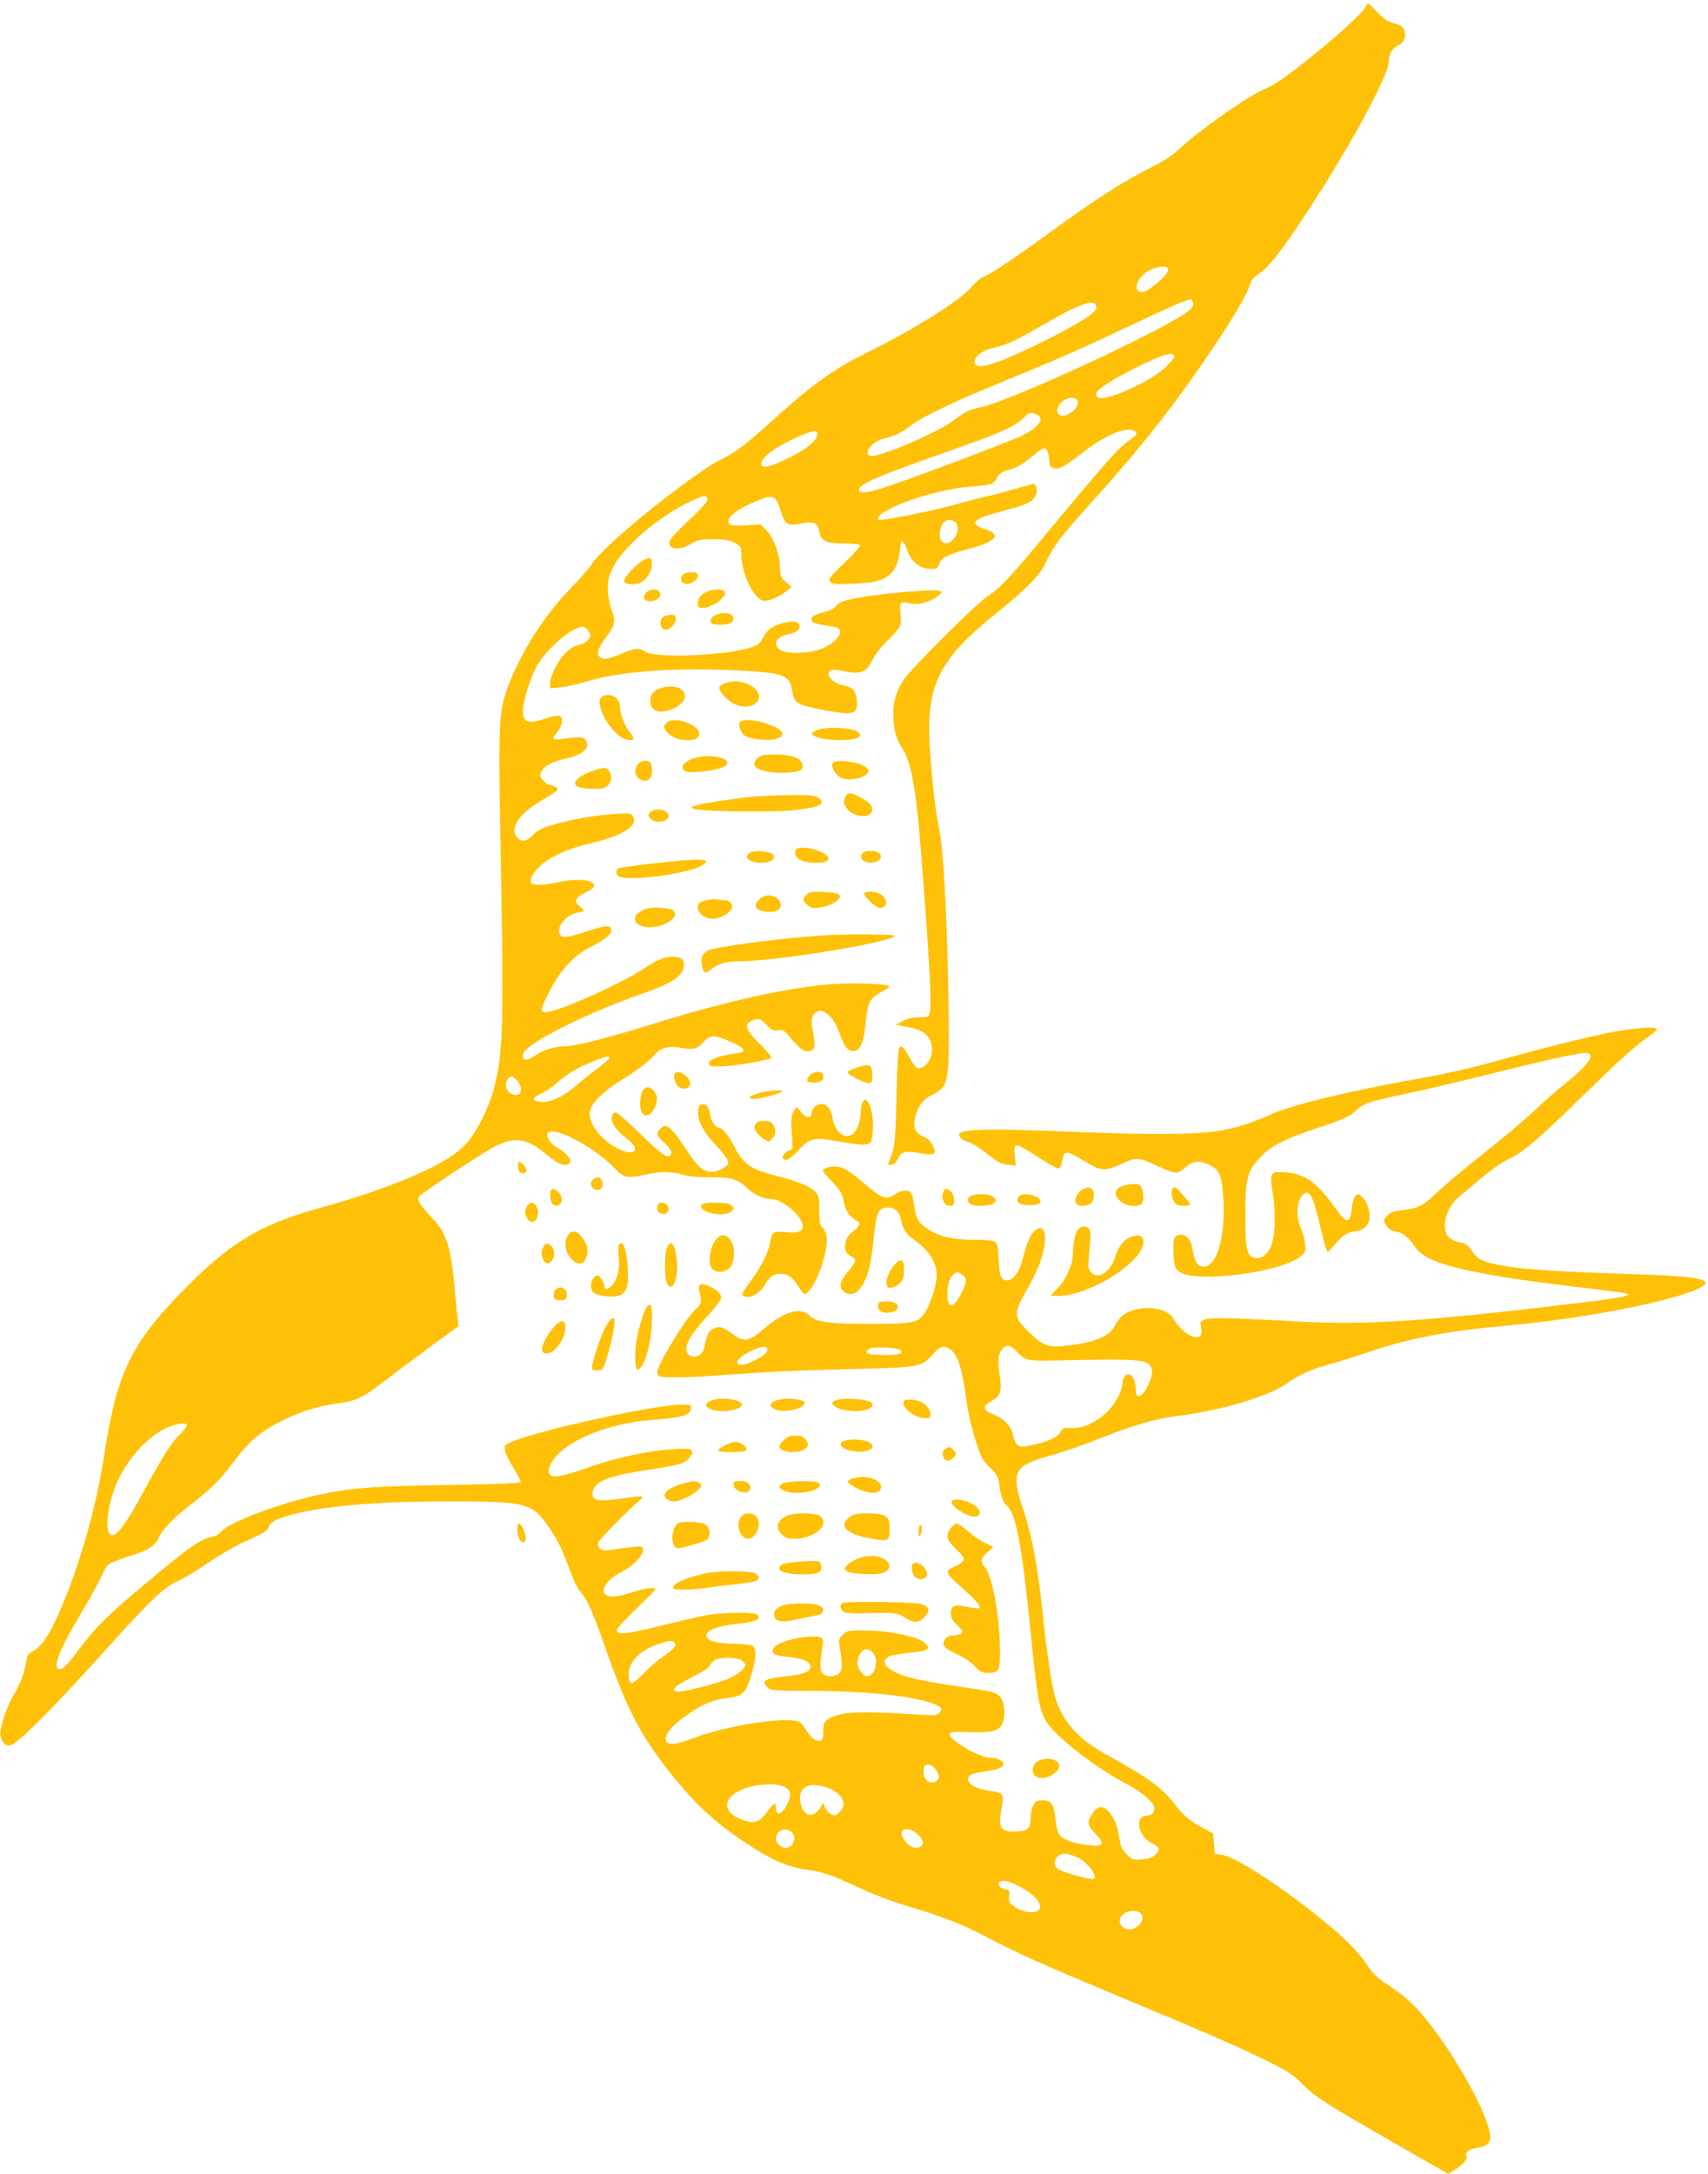 <?xml version="1.0" standalone="no"?>
<!DOCTYPE svg PUBLIC "-//W3C//DTD SVG 20010904//EN"
 "http://www.w3.org/TR/2001/REC-SVG-20010904/DTD/svg10.dtd">
<svg version="1.0" xmlns="http://www.w3.org/2000/svg"
 width="1006pt" height="1280pt" viewBox="0 0 1006 1280"
 preserveAspectRatio="xMidYMid meet">
<g transform="translate(0,1280) scale(0.1,-0.1)"
fill="#ffc107" stroke="none">
<path d="M8039 12753 c-17 -32 -175 -176 -329 -298 -143 -114 -196 -150 -263
-180 -105 -46 -373 -235 -499 -350 -48 -45 -98 -77 -185 -119 -137 -68 -332
-194 -568 -366 -207 -152 -349 -248 -397 -267 -20 -8 -55 -36 -77 -64 -68 -80
-335 -247 -631 -394 -177 -87 -305 -179 -517 -370 -171 -155 -242 -210 -316
-245 -165 -78 -692 -501 -765 -613 -14 -23 -76 -94 -137 -157 -154 -160 -292
-378 -365 -579 -52 -143 -55 -205 -42 -921 20 -1049 16 -1222 -34 -1420 -35
-139 -113 -291 -184 -361 -114 -112 -429 -246 -855 -364 -351 -98 -524 -204
-807 -494 -295 -302 -381 -482 -452 -944 -43 -284 -121 -573 -222 -832 -85
-215 -139 -306 -206 -341 -20 -10 -29 -24 -33 -52 -11 -72 -35 -138 -74 -200
-42 -69 -87 -208 -78 -244 11 -43 32 -62 60 -54 41 10 248 217 528 527 297
330 370 400 455 439 34 15 115 64 180 108 66 45 156 97 199 117 128 57 147 68
156 92 11 30 42 48 124 71 193 55 511 82 950 82 447 0 483 -10 582 -159 56
-83 76 -126 138 -295 9 -26 30 -63 46 -81 38 -43 73 -122 149 -340 128 -366
216 -528 415 -770 128 -155 243 -258 410 -368 154 -101 243 -140 365 -157 91
-13 139 -30 300 -105 75 -35 197 -82 275 -105 198 -59 320 -105 438 -166 239
-124 347 -172 804 -363 553 -231 705 -297 893 -389 115 -57 145 -76 200 -132
75 -76 137 -116 558 -357 l302 -173 38 24 c50 31 76 62 69 80 -9 23 17 43 66
50 61 9 81 33 72 87 -24 138 -220 485 -389 686 -72 87 -125 131 -241 206 -33
21 -65 56 -96 102 -54 81 -138 163 -294 288 -232 185 -477 342 -555 355 l-45
7 -5 60 -5 60 -56 30 c-84 46 -115 71 -165 136 -79 104 -156 159 -421 306
-149 83 -239 182 -283 313 -24 71 -50 241 -80 523 -27 259 -62 445 -111 592
-44 131 -52 188 -30 229 22 40 63 61 203 100 70 20 196 64 280 98 190 75 322
114 435 128 274 34 554 117 665 196 73 51 136 80 239 108 53 15 156 47 230 72
247 84 464 126 824 159 485 44 1036 155 1152 231 22 13 23 18 12 30 -23 22
-143 34 -477 44 -542 17 -752 39 -845 86 -15 8 -38 32 -51 53 -20 31 -32 39
-66 45 -24 4 -52 17 -66 31 -53 53 -15 184 73 250 21 17 80 65 130 108 53 44
120 90 155 106 79 36 169 113 428 366 212 208 314 299 393 354 26 18 47 36 47
41 0 16 -100 11 -231 -11 -132 -22 -418 -93 -743 -184 -109 -30 -278 -69 -375
-86 -423 -73 -795 -162 -921 -219 -104 -47 -192 -76 -290 -95 -124 -25 -412
-28 -831 -11 -521 22 -689 20 -717 -8 -12 -12 14 -40 45 -48 30 -8 82 -41 157
-102 24 -19 52 -30 83 -34 l46 -5 -6 57 c-4 45 -3 58 9 63 8 3 61 -25 122 -66
59 -39 115 -71 124 -71 10 0 18 13 23 38 13 72 20 72 130 6 102 -61 119 -62
216 -19 93 43 103 42 212 -8 112 -52 119 -52 167 -12 49 41 84 45 146 15 57
-28 71 -62 79 -195 15 -241 -44 -423 -129 -401 -27 7 -42 36 -52 101 -8 54
-33 85 -68 85 -40 0 -49 -22 -44 -112 4 -72 8 -84 30 -103 86 -74 618 -7 723
91 25 23 27 30 22 72 -3 26 -15 67 -26 92 -35 78 -21 186 28 205 31 12 49 -33
96 -232 15 -62 30 -113 35 -113 4 0 24 20 45 45 38 48 80 75 114 75 35 0 69
22 81 51 17 40 3 105 -30 143 -27 29 -30 30 -46 14 -10 -10 -19 -38 -22 -70
-9 -97 -29 -97 -99 1 -108 151 -177 200 -294 209 -88 6 -92 -1 -72 -128 20
-130 13 -262 -16 -318 -24 -47 -57 -68 -94 -58 -43 10 -52 53 -52 251 0 217
10 256 87 340 59 65 148 111 328 170 156 51 200 71 235 105 43 42 85 56 278
96 94 19 323 73 507 119 338 84 522 125 566 125 69 0 27 -65 -119 -182 -56
-45 -140 -119 -187 -164 -47 -45 -175 -153 -285 -240 -110 -87 -234 -190 -275
-230 -85 -82 -117 -99 -209 -109 -48 -5 -70 -13 -88 -31 -28 -28 -28 -34 -3
-66 12 -16 34 -28 58 -31 38 -7 68 -31 111 -94 64 -94 313 -155 926 -228 165
-19 306 -38 314 -41 37 -13 -26 -25 -299 -58 -878 -106 -1231 -129 -1630 -107
-369 21 -523 24 -553 12 -27 -10 -28 -14 -22 -49 8 -48 -7 -63 -50 -51 -35 10
-89 59 -111 101 -28 55 -128 81 -223 58 -62 -15 -95 -40 -122 -91 -33 -66
-108 -99 -268 -120 -124 -16 -158 -5 -243 80 -89 88 -90 106 -14 240 64 112
90 175 106 257 19 99 -13 144 -64 89 -22 -23 -40 -72 -66 -171 -15 -59 -51
-108 -81 -112 -41 -5 -53 20 -57 121 -3 69 -8 95 -20 105 -10 8 -52 12 -122
12 -125 0 -205 18 -273 62 -56 36 -72 63 -82 138 -4 30 -11 63 -17 73 -12 23
-56 22 -93 -3 -57 -38 -79 -30 -197 72 -37 31 -82 65 -99 74 -37 19 -88 21
-119 4 -21 -11 -20 -13 38 -74 52 -54 61 -70 72 -121 9 -43 20 -67 42 -87 17
-15 34 -28 39 -28 21 0 7 -40 -20 -56 -36 -21 -54 -54 -54 -95 0 -30 7 -39 49
-64 20 -13 13 -30 -41 -94 -39 -48 -44 -80 -17 -104 29 -26 67 -21 95 13 44
52 67 134 82 288 16 163 28 192 85 192 39 0 68 -26 76 -68 10 -57 30 -88 77
-121 96 -66 144 -150 133 -232 -8 -59 -39 -150 -66 -194 -39 -64 -68 -70 -320
-70 -251 0 -328 11 -365 51 -47 51 -151 20 -265 -79 -82 -72 -115 -80 -172
-41 -79 56 -87 58 -124 41 -33 -16 -37 -24 -58 -119 -12 -53 -89 -63 -102 -13
-10 38 27 102 115 197 43 47 82 96 86 108 8 26 -7 46 -56 71 -64 32 -84 22
-67 -36 13 -49 10 -63 -27 -96 -59 -54 -225 -328 -225 -373 0 -7 7 -17 16 -20
23 -9 171 -7 319 4 331 24 494 32 815 39 396 9 410 12 473 85 43 52 70 58 110
26 37 -29 63 -108 82 -246 18 -132 33 -200 72 -319 21 -66 35 -88 74 -126 40
-39 49 -55 54 -95 9 -68 23 -110 42 -126 58 -48 92 -228 147 -784 41 -408 52
-456 122 -533 90 -100 285 -244 443 -327 85 -44 161 -111 161 -140 0 -26 -19
-44 -45 -44 -73 0 -55 -119 25 -160 52 -27 57 -38 27 -68 -20 -19 -39 -26 -81
-30 -53 -4 -57 -3 -90 30 -24 24 -35 46 -40 78 -13 84 -28 128 -58 164 -39 48
-69 48 -103 -1 -34 -51 -32 -70 16 -119 59 -60 50 -78 -34 -69 -86 9 -153 32
-175 60 -13 16 -21 49 -26 96 -8 87 -23 109 -77 109 -32 0 -41 -5 -54 -30 -8
-16 -15 -52 -15 -79 0 -60 -17 -73 -96 -75 -85 -1 -96 23 -73 148 13 72 6 82
-68 91 -99 12 -157 56 -121 91 7 8 46 18 84 23 79 10 114 24 114 47 0 17 -39
34 -78 34 -64 2 -246 107 -239 140 2 13 21 14 117 11 147 -4 184 8 200 68 14
51 3 117 -24 146 -18 20 -46 27 -206 50 -260 39 -351 59 -412 92 -61 32 -74
63 -36 87 13 8 67 19 121 24 107 10 129 20 106 48 -37 46 -210 84 -377 84 -87
0 -95 -2 -119 -26 -21 -21 -24 -31 -19 -62 19 -105 19 -142 1 -162 -22 -25
-77 -26 -100 -3 -18 17 -17 65 1 165 9 52 -11 60 -116 48 -93 -11 -173 -44
-178 -74 -5 -25 11 -33 82 -41 80 -8 124 -23 135 -44 21 -38 -23 -60 -147 -72
-114 -11 -140 -26 -104 -62 22 -22 27 -22 275 -23 318 -1 601 -32 711 -78 43
-18 50 -30 29 -51 -14 -15 -30 -16 -112 -11 -276 18 -406 18 -471 2 -84 -22
-104 -42 -101 -100 1 -24 -3 -47 -9 -51 -24 -15 -60 6 -86 50 -14 25 -34 50
-44 55 -69 37 -430 -18 -634 -97 -101 -39 -149 -41 -154 -6 -5 32 28 74 101
128 96 73 171 107 256 116 96 11 114 28 147 139 30 104 31 155 5 170 -11 5
-55 10 -98 11 -107 1 -167 17 -171 47 -5 33 60 58 182 71 105 11 143 28 118
53 -19 19 -219 15 -322 -6 -47 -10 -166 -38 -264 -62 -180 -45 -236 -51 -244
-25 -3 8 44 60 112 125 64 61 116 114 116 119 0 14 -59 7 -134 -18 -42 -14
-94 -25 -116 -25 -95 0 -61 90 58 149 84 42 148 129 108 144 -8 3 -62 -2 -120
-10 -97 -15 -108 -15 -122 -1 -10 10 -14 24 -10 36 6 18 168 183 241 246 37
32 32 32 -118 11 -120 -17 -157 -10 -157 28 0 73 84 108 357 147 81 12 159 28
173 35 38 20 63 52 56 71 -6 15 -19 16 -114 11 -138 -8 -322 -47 -470 -98
-159 -56 -221 -70 -244 -58 -25 14 -22 46 9 91 83 120 328 219 588 238 175 13
225 28 225 71 0 16 -8 19 -52 19 -164 0 -895 -162 -1021 -227 -25 -12 -28 -18
-22 -46 4 -18 27 -65 52 -104 24 -40 42 -77 39 -81 -3 -5 -186 -12 -408 -15
-446 -7 -574 -16 -756 -53 -227 -45 -554 -166 -597 -220 -12 -15 -37 -29 -63
-35 -66 -14 -134 -63 -386 -274 -226 -188 -296 -258 -401 -400 -65 -86 -89
-109 -110 -101 -35 13 9 121 135 332 46 76 98 171 116 210 30 65 37 73 81 91
26 12 75 28 108 38 80 22 133 58 151 102 21 50 94 124 200 204 104 79 166 142
246 249 92 124 164 181 311 250 96 45 202 76 307 88 93 12 147 38 260 127 47
37 165 125 263 197 l178 130 -5 37 c-3 20 -8 68 -11 106 -27 325 -48 398 -144
498 -65 68 -84 99 -75 119 8 19 410 283 469 308 110 47 172 35 285 -59 62 -51
98 -68 125 -57 35 13 4 62 -62 98 -37 19 -67 62 -59 83 20 54 259 -66 387
-195 67 -68 77 -70 194 -45 91 19 143 19 219 -2 40 -11 96 -16 164 -15 120 2
154 -9 217 -67 40 -37 95 -61 139 -61 58 0 168 -88 182 -146 11 -43 -17 -57
-97 -49 -75 7 -83 2 -93 -60 -11 -58 -49 -138 -104 -213 -66 -92 -67 -93 -51
-103 32 -20 94 14 126 68 29 50 49 63 95 63 40 0 67 -21 102 -77 14 -24 30
-43 35 -43 24 0 72 80 100 166 38 115 41 187 9 222 -20 21 -23 34 -23 107 0
69 -3 87 -20 105 -28 32 -107 65 -226 95 -160 41 -202 70 -254 175 -29 58 -71
110 -90 110 -20 0 -44 34 -51 71 -10 53 -23 71 -47 67 -17 -2 -23 -11 -25 -37
-5 -53 25 -117 87 -184 65 -71 91 -106 91 -124 0 -20 -61 -53 -98 -53 -49 0
-84 30 -148 128 -93 142 -121 164 -157 124 -24 -27 -21 -38 19 -74 44 -40 55
-60 45 -77 -16 -26 -57 2 -182 125 -70 68 -133 124 -142 124 -9 0 -18 -8 -22
-19 -12 -37 22 -87 98 -145 70 -53 35 -94 -49 -56 -107 47 -195 159 -179 229
10 47 78 115 178 177 103 64 171 116 205 156 35 41 81 52 157 38 71 -13 91 -7
138 43 33 36 60 34 160 -11 87 -40 88 -58 5 -67 -73 -9 -134 -30 -142 -51 -8
-22 17 -27 102 -21 85 6 252 36 265 48 5 4 -25 40 -67 82 -84 82 -96 115 -51
135 40 19 55 15 92 -24 29 -31 38 -35 65 -30 26 5 34 1 57 -25 64 -77 90 -99
114 -99 43 0 52 22 39 94 -16 86 -15 110 6 129 27 24 47 21 86 -13 24 -21 42
-53 61 -105 30 -82 52 -108 86 -103 38 5 57 54 68 168 11 119 23 142 94 180
26 14 47 28 47 31 0 11 -100 19 -225 19 -265 0 -686 -87 -1192 -246 -239 -74
-434 -124 -491 -124 -58 0 -131 -21 -174 -51 -54 -36 -78 -38 -78 -5 0 19 14
35 57 66 114 82 409 218 650 301 181 62 249 111 241 176 -2 23 -10 30 -38 37
-50 12 -108 -7 -185 -59 -125 -86 -487 -250 -577 -263 -51 -6 -50 6 12 128 61
118 143 206 234 252 83 41 126 75 126 99 0 33 -29 33 -129 0 -129 -42 -154
-46 -170 -27 -32 39 30 121 100 132 22 4 39 8 39 11 0 2 -12 14 -27 27 -35 30
-26 49 37 81 27 14 50 32 50 40 0 36 -109 45 -215 20 -77 -19 -151 -19 -158
-2 -9 24 25 77 71 113 69 52 157 90 283 119 186 45 278 102 249 155 -12 22
-16 23 -114 17 -108 -5 -269 -35 -378 -69 -47 -14 -76 -30 -98 -54 -34 -38
-68 -44 -93 -16 -49 53 9 141 145 220 98 57 109 68 73 82 -14 5 -30 10 -34 10
-4 0 -18 11 -31 25 -20 21 -22 28 -12 50 16 36 64 61 150 80 82 19 126 50 120
87 -5 36 -29 43 -110 32 -96 -14 -105 -10 -68 32 33 38 41 90 15 100 -8 3 -43
-3 -77 -15 -108 -37 -138 -27 -138 46 0 59 53 218 92 279 65 100 204 214 261
214 9 0 24 -11 33 -25 15 -23 15 -27 1 -49 -10 -14 -33 -28 -60 -34 -31 -8
-55 -24 -82 -53 -44 -49 -85 -132 -85 -173 l0 -29 63 6 c34 4 107 20 162 37
190 58 520 81 891 62 262 -14 295 -26 310 -120 11 -70 25 -80 159 -107 154
-32 200 -32 216 -4 14 28 6 95 -16 119 -9 9 -33 20 -54 24 -70 11 -121 75 -72
91 10 3 38 1 62 -4 110 -26 141 -13 184 74 11 22 46 67 78 99 86 86 90 95 81
162 -8 66 1 76 53 62 51 -14 128 8 176 50 18 16 18 17 0 23 -30 11 -328 -13
-462 -38 -103 -18 -131 -28 -148 -53 -8 -11 -33 -24 -56 -30 -63 -16 -87 -28
-87 -44 0 -22 17 -29 95 -40 60 -10 70 -14 73 -33 5 -34 -55 -86 -124 -108
-78 -25 -191 -26 -227 -2 -51 33 -26 79 52 94 47 9 68 30 58 57 -8 21 -59 21
-119 0 -49 -16 -78 -42 -99 -89 -11 -23 -26 -34 -66 -47 -144 -48 -567 -65
-623 -25 -34 24 -60 22 -142 -13 -78 -33 -110 -37 -128 -15 -18 22 -6 52 45
120 50 66 53 89 22 170 -9 22 -16 70 -17 106 0 55 5 77 32 130 60 121 272 301
458 388 74 35 88 37 97 14 5 -12 -25 -46 -111 -128 -96 -91 -117 -116 -114
-136 5 -37 65 -39 126 -2 42 24 57 28 132 28 65 0 95 -5 125 -20 40 -20 40
-21 42 -80 2 -103 72 -247 126 -261 29 -7 87 16 136 53 l34 27 -33 28 c-31 26
-34 33 -36 90 -3 80 -37 173 -81 217 l-34 34 -82 -6 c-92 -7 -113 0 -104 34 8
30 67 69 165 110 98 40 110 35 140 -60 27 -82 40 -90 125 -73 71 14 95 3 103
-48 9 -56 39 -70 148 -70 48 0 88 -5 91 -10 4 -6 -37 -53 -91 -104 -88 -85
-97 -96 -84 -111 13 -15 29 -17 130 -12 135 6 178 17 225 58 33 29 50 77 58
162 3 43 21 37 37 -15 25 -76 76 -118 145 -118 30 0 38 4 46 28 13 39 48 56
180 92 161 44 191 81 91 114 -100 34 -74 61 104 107 136 36 167 49 190 84 18
28 12 75 -10 75 -7 0 -56 -13 -107 -29 -52 -15 -130 -36 -174 -45 -44 -10
-117 -29 -162 -42 -122 -37 -457 -104 -467 -94 -13 13 0 26 57 59 108 61 340
126 495 137 111 8 121 11 143 49 16 26 31 38 62 46 52 13 96 38 156 89 72 61
82 56 93 -50 2 -19 10 -26 31 -28 32 -4 65 16 180 105 128 99 263 149 296 109
10 -12 4 -20 -32 -45 -70 -48 -131 -117 -512 -575 -194 -234 -258 -302 -325
-344 -68 -44 -455 -429 -499 -497 -48 -74 -65 -144 -58 -237 6 -78 17 -110 62
-183 43 -70 74 -252 99 -580 52 -664 65 -909 52 -959 -6 -24 -11 -26 -62 -26
-37 0 -69 -7 -97 -22 l-42 -21 67 -13 c76 -14 113 -35 134 -75 36 -70 -5 -169
-70 -169 -8 0 -30 28 -48 62 -36 67 -51 79 -64 51 -4 -10 -11 -142 -14 -293
-7 -272 -8 -286 -45 -373 -7 -16 -4 -18 16 -15 16 2 29 14 38 36 19 42 45 48
133 32 85 -15 97 -8 72 46 -13 26 -29 41 -55 52 -48 19 -64 57 -48 116 17 64
46 103 94 126 76 37 92 65 100 177 9 109 0 649 -16 958 -11 236 -24 377 -44
471 -18 88 -42 313 -50 474 -18 336 62 493 383 751 198 159 268 231 307 317
40 86 84 144 240 317 260 288 429 495 597 730 195 275 338 503 359 575 9 30
23 49 49 65 59 37 122 116 265 330 258 388 505 839 505 923 0 42 21 79 54 95
38 17 51 52 36 91 -7 19 -21 28 -57 38 -37 9 -60 24 -99 65 -28 29 -53 53 -56
53 -3 0 -11 -12 -19 -27z m-1159 -1541 c0 -32 -118 -132 -155 -132 -59 0 -27
92 45 128 55 28 110 30 110 4z m148 -199 c2 -14 -8 -29 -30 -46 -161 -119
-1045 -528 -1226 -566 -62 -13 -93 -28 -145 -69 -94 -75 -460 -232 -502 -216
-44 17 16 88 86 103 60 13 95 31 157 78 63 48 259 142 527 251 304 124 484
203 735 322 245 117 371 171 385 167 6 -2 11 -13 13 -24z m-570 -20 c5 -32
-106 -102 -334 -214 -269 -131 -384 -164 -384 -110 0 33 48 69 108 82 79 17
137 44 301 139 220 128 302 155 309 103z m459 -289 c2 -7 -20 -35 -48 -63 -88
-87 -367 -212 -404 -181 -7 6 -11 18 -8 26 12 32 166 122 343 201 75 33 110
38 117 17z m-569 -271 c4 -28 -35 -69 -74 -79 -37 -9 -58 17 -41 53 23 51 109
70 115 26z m-244 -73 c54 -20 18 -74 -84 -125 -26 -13 -186 -76 -356 -140
-512 -193 -604 -220 -604 -177 0 31 124 84 490 212 342 120 425 156 477 208
35 35 40 37 77 22z m-1299 -141 c-18 -34 -81 -79 -178 -124 -93 -45 -134 -53
-143 -31 -13 35 84 107 232 171 90 39 115 35 89 -16z m816 -489 c29 -16 26
-74 -6 -105 -26 -27 -41 -30 -65 -15 -21 13 -19 84 4 109 21 23 38 26 67 11z
m-2031 -3159 c0 -5 -33 -33 -72 -63 -40 -30 -98 -76 -128 -103 -73 -63 -147
-97 -201 -93 -57 4 -60 22 -7 46 24 10 65 38 92 61 69 60 119 90 211 128 83
34 105 39 105 24z m-541 -137 c43 -55 10 -105 -44 -70 -39 25 -30 96 11 96 7
0 22 -12 33 -26z m2619 -1140 c28 -20 28 -43 -3 -103 -49 -97 -85 -101 -85
-10 0 55 14 99 37 117 21 15 24 15 51 -4z m322 -453 c47 -53 60 -55 255 -51
483 11 518 7 539 -52 13 -36 -45 -158 -75 -158 -15 0 -19 7 -19 34 0 73 -38
119 -66 81 -8 -10 -14 -31 -14 -45 0 -42 -47 -125 -96 -170 -64 -59 -142 -93
-205 -88 -45 3 -51 1 -62 -22 -16 -32 -66 -56 -161 -77 -71 -15 -77 -15 -95 1
-10 9 -22 35 -25 58 -8 51 -53 97 -120 122 -59 23 -61 46 -4 78 51 28 60 55
47 141 -14 97 -11 132 12 161 25 32 52 28 89 -13z m-1470 12 c0 -36 -149 -108
-173 -84 -16 16 18 49 78 77 61 29 95 31 95 7z m783 -2 c22 -22 -15 -31 -108
-29 -71 2 -90 6 -90 18 0 8 11 17 25 22 36 10 159 3 173 -11z m-4203 -444 c0
-7 -16 -29 -36 -48 -50 -46 -107 -136 -215 -335 -89 -165 -146 -250 -177 -261
-63 -25 -48 169 24 323 71 151 204 284 319 320 53 17 85 17 85 1z m2869 -1276
c22 -14 6 -37 -58 -80 -32 -22 -85 -68 -117 -101 -32 -33 -64 -60 -71 -60 -19
0 -27 47 -15 89 17 56 80 110 159 137 77 26 82 27 102 15z m1171 -61 c40 -40
15 -140 -34 -140 -21 0 -56 49 -56 77 0 13 5 34 11 46 22 42 48 48 79 17z
m-772 -46 c12 -8 22 -21 22 -28 0 -18 -38 -50 -89 -76 -51 -25 -258 -80 -303
-80 -57 0 -28 32 75 83 64 32 102 57 109 72 6 12 20 28 32 33 33 17 128 14
154 -4z m1141 -640 c27 -34 27 -60 0 -74 -32 -18 -69 11 -69 54 0 18 3 36 7
39 14 15 43 6 62 -19z m-887 -106 c34 -17 40 -45 20 -91 -31 -69 -72 -88 -72
-31 0 35 -11 30 -53 -26 -42 -56 -71 -68 -126 -51 -135 40 -146 128 -23 183
74 34 205 42 254 16z m249 -3 c91 -32 124 -98 74 -145 -21 -20 -28 -22 -50
-12 -14 7 -30 24 -36 39 l-10 28 -17 -27 c-38 -63 -92 -58 -113 11 -30 101 35
147 152 106z m-209 -262 c34 -31 11 -93 -35 -93 -27 0 -57 28 -57 53 0 48 56
73 92 40z m732 -4 c55 -43 54 -89 -1 -89 -45 0 -102 78 -76 103 13 14 51 7 77
-14z m953 -146 c58 -27 121 -111 96 -126 -13 -8 -177 37 -207 56 -53 35 -11
106 54 90 14 -3 40 -12 57 -20z m-345 -169 c91 -46 144 -108 118 -139 -24 -28
-114 -12 -158 29 -19 17 -23 28 -18 54 4 30 2 33 -25 39 -34 7 -49 30 -28 44
18 11 52 2 111 -27z m709 -154 c46 -25 0 -100 -62 -100 -38 0 -66 39 -49 70
19 35 73 50 111 30z"/>
<path d="M3792 9503 c-44 -22 -123 -108 -116 -127 8 -21 82 -21 108 -1 32 24
56 68 56 102 0 41 -8 45 -48 26z"/>
<path d="M4020 9415 c-17 -21 -8 -50 18 -53 31 -5 72 23 72 48 0 17 -7 20 -39
20 -21 0 -44 -6 -51 -15z"/>
<path d="M3806 9311 c-24 -27 -14 -51 22 -51 37 0 65 21 61 46 -6 28 -59 31
-83 5z"/>
<path d="M4170 9319 c-39 -16 -60 -40 -60 -71 0 -24 4 -28 30 -28 16 0 50 12
75 27 67 41 74 84 12 82 -18 0 -43 -5 -57 -10z"/>
<path d="M4210 9177 c-14 -7 -25 -21 -25 -32 0 -17 8 -21 47 -23 55 -4 88 11
88 37 0 32 -63 42 -110 18z"/>
<path d="M3906 9167 c-26 -19 -18 -71 11 -75 26 -4 63 34 63 65 0 19 -5 23
-28 23 -16 0 -36 -6 -46 -13z"/>
<path d="M4274 8779 c-18 -5 -34 -16 -38 -24 -7 -20 50 -84 91 -101 128 -54
205 60 80 117 -45 20 -84 22 -133 8z"/>
<path d="M3896 8750 c-43 -13 -66 -39 -66 -76 0 -63 55 -82 137 -45 53 25 79
61 63 91 -19 36 -73 48 -134 30z"/>
<path d="M3548 8699 c-25 -14 -22 -51 8 -116 31 -65 93 -129 134 -138 47 -10
53 3 19 44 -30 38 -59 114 -59 156 0 48 -59 79 -102 54z"/>
<path d="M3926 8544 c-22 -22 -20 -31 12 -64 49 -48 171 -53 180 -7 11 57
-148 115 -192 71z"/>
<path d="M4356 8545 c-7 -19 7 -57 27 -74 28 -23 140 -36 186 -22 68 20 47 56
-54 91 -71 24 -150 27 -159 5z"/>
<path d="M4831 8507 c-25 -6 -46 -17 -48 -23 -6 -18 49 -36 127 -41 126 -8
198 21 130 54 -39 18 -159 24 -209 10z"/>
<path d="M4485 8351 c-30 -13 -48 -38 -41 -56 10 -27 71 -45 155 -45 98 0 134
12 129 42 -6 41 -50 61 -140 65 -46 1 -92 -1 -103 -6z"/>
<path d="M4103 8340 c-78 -18 -112 -72 -54 -85 36 -8 174 10 210 28 80 38 -45
84 -156 57z"/>
<path d="M3754 8296 c-21 -34 -14 -67 18 -86 48 -27 81 18 64 86 -9 34 -59 33
-82 0z"/>
<path d="M4903 8303 c-8 -22 17 -64 47 -81 61 -32 194 12 160 52 -31 39 -195
62 -207 29z"/>
<path d="M3505 8266 c-59 -19 -103 -44 -115 -66 -15 -28 21 -44 101 -45 52 0
72 4 88 19 25 23 28 68 5 90 -18 19 -26 19 -79 2z"/>
<path d="M4980 8111 c-15 -29 -12 -45 10 -74 37 -47 132 -58 145 -16 9 29 -9
53 -63 82 -59 32 -78 34 -92 8z"/>
<path d="M4430 8109 c-120 -13 -278 -37 -325 -50 -39 -11 -40 -12 -15 -22 38
-15 453 -21 579 -8 163 17 203 37 149 75 -18 13 -50 16 -163 15 -77 -1 -178
-6 -225 -10z"/>
<path d="M3847 8028 c-60 -21 -7 -80 57 -64 32 8 44 32 25 51 -21 20 -51 24
-82 13z"/>
<path d="M4687 7795 c-17 -44 32 -75 116 -75 58 0 83 11 74 32 -15 41 -177 78
-190 43z"/>
<path d="M4418 7779 c-44 -25 -7 -59 64 -59 56 0 88 21 72 47 -13 21 -108 30
-136 12z"/>
<path d="M5082 7778 c-29 -29 5 -62 60 -56 38 4 58 30 39 52 -16 19 -82 21
-99 4z"/>
<path d="M3845 7716 c-105 -12 -196 -25 -203 -29 -20 -13 -14 -44 11 -51 89
-24 412 23 485 70 62 40 -6 42 -293 10z"/>
<path d="M4751 7533 c-28 -23 -24 -44 13 -68 21 -14 33 -15 81 -5 31 6 68 22
83 35 40 35 19 49 -76 53 -65 3 -81 1 -101 -15z"/>
<path d="M5090 7537 c0 -16 58 -72 84 -81 10 -3 25 -1 32 5 38 32 -12 89 -77
89 -25 0 -39 -5 -39 -13z"/>
<path d="M4493 7520 c-19 -8 -43 -38 -43 -54 0 -32 98 -49 135 -23 24 19 14
60 -20 75 -30 14 -42 14 -72 2z"/>
<path d="M4170 7501 c-49 -10 -60 -18 -60 -46 0 -33 44 -65 89 -65 40 0 94 29
110 59 13 24 -9 51 -42 51 -12 0 -31 2 -42 4 -11 2 -36 1 -55 -3z"/>
<path d="M3815 7451 c-107 -28 -96 -111 15 -111 87 1 173 61 138 97 -17 17
-110 25 -153 14z"/>
<path d="M4855 7293 c-233 -15 -570 -58 -668 -84 -45 -12 -62 -42 -53 -93 9
-48 21 -52 57 -22 38 32 88 46 164 46 220 0 915 115 915 151 0 8 -296 10 -415
2z"/>
<path d="M5042 6513 c-29 -9 -51 -21 -49 -27 5 -19 112 -70 131 -63 13 5 16
17 14 54 -4 57 -14 60 -96 36z"/>
<path d="M3977 6483 c-12 -11 -7 -48 9 -71 29 -42 98 -18 75 27 -20 36 -67 61
-84 44z"/>
<path d="M4771 6469 c-30 -28 -22 -44 24 -44 41 0 63 20 52 49 -9 22 -49 20
-76 -5z"/>
<path d="M3786 6378 c-19 -27 -21 -108 -3 -132 19 -26 51 -13 71 28 22 47 20
81 -6 106 -28 26 -43 25 -62 -2z"/>
<path d="M4477 6366 c-67 -18 -83 -36 -31 -36 36 0 164 36 164 46 0 9 -88 2
-133 -10z"/>
<path d="M5081 6311 c-6 -11 -11 -35 -11 -53 0 -48 -18 -106 -41 -129 -45 -45
-112 1 -125 87 -8 53 -33 84 -67 84 -27 0 -57 -28 -57 -54 0 -33 -32 -31 -60
4 l-27 33 -18 -27 c-15 -23 -17 -41 -12 -122 l6 -96 -30 -16 c-34 -20 -39 -52
-9 -52 12 0 42 23 71 55 71 76 91 80 234 55 152 -26 181 -26 196 1 6 12 11 54
11 94 -1 102 -37 182 -61 136z"/>
<path d="M4449 6179 c-9 -18 -7 -26 8 -48 11 -14 32 -33 47 -41 26 -14 28 -14
47 9 14 17 18 32 14 50 -10 40 -24 51 -66 51 -29 0 -41 -5 -50 -21z"/>
<path d="M3052 5928 c2 -25 8 -34 26 -36 28 -4 30 27 4 51 -27 25 -34 21 -30
-15z"/>
<path d="M3498 5859 c-37 -21 -9 -77 32 -64 22 7 27 44 8 63 -14 14 -18 14
-40 1z"/>
<path d="M6610 5816 c-49 -18 -53 -54 -10 -90 39 -32 113 -37 128 -8 11 20 4
81 -10 100 -13 15 -62 14 -108 -2z"/>
<path d="M6383 5800 c-30 -12 -56 -55 -48 -80 8 -24 60 -28 90 -6 22 16 25 74
4 87 -17 10 -18 10 -46 -1z"/>
<path d="M6907 5803 c-12 -12 -7 -58 9 -81 11 -16 25 -22 55 -22 21 0 39 3 39
8 0 10 -80 102 -89 102 -4 0 -11 -3 -14 -7z"/>
<path d="M3247 5793 c-13 -12 -7 -70 8 -83 42 -35 75 30 36 69 -22 22 -33 26
-44 14z"/>
<path d="M5554 5774 c-10 -38 10 -74 41 -74 22 0 25 4 25 33 0 33 -24 67 -48
67 -6 0 -15 -12 -18 -26z"/>
<path d="M5723 5760 c-25 -10 -30 -29 -11 -48 19 -19 123 -15 143 5 16 16 16
18 -5 35 -24 19 -89 23 -127 8z"/>
<path d="M5999 5754 c-9 -11 -10 -20 -2 -32 15 -25 126 -24 131 0 7 37 -102
64 -129 32z"/>
<path d="M3101 5691 c-10 -24 -10 -35 1 -58 17 -37 49 -37 62 0 23 64 -38 120
-63 58z"/>
<path d="M3874 5706 c-11 -28 1 -51 28 -54 31 -4 48 29 28 53 -16 19 -49 19
-56 1z"/>
<path d="M4143 5713 c-46 -18 24 -63 97 -63 73 0 109 40 54 60 -26 10 -129 12
-151 3z"/>
<path d="M6356 5567 c-20 -15 -35 -73 -36 -139 0 -69 -36 -154 -88 -210 l-45
-48 52 0 c128 0 355 115 454 230 71 83 47 155 -38 114 -43 -20 -67 -52 -89
-121 -29 -87 -100 -129 -141 -83 -16 18 -17 30 -10 107 11 120 10 144 -6 154
-19 12 -32 11 -53 -4z"/>
<path d="M3346 5528 c-29 -40 -17 -108 25 -147 31 -29 63 -27 77 4 23 49 13
95 -31 143 -26 28 -52 28 -71 0z"/>
<path d="M4222 5507 c-43 -46 -57 -151 -23 -181 28 -25 79 -17 104 15 27 37
27 121 0 158 -26 34 -54 37 -81 8z"/>
<path d="M3201 5461 c-15 -27 -14 -63 3 -86 17 -23 43 -14 56 21 20 51 -35
111 -59 65z"/>
<path d="M3644 5469 c-3 -6 -3 -37 0 -70 8 -67 -5 -124 -35 -163 -24 -30 -49
-34 -49 -8 0 20 -27 62 -40 62 -35 0 -54 -76 -25 -100 25 -20 104 -31 146 -20
50 14 63 53 56 169 -6 107 -30 166 -53 130z"/>
<path d="M3928 5453 c-15 -38 -15 -182 1 -211 30 -56 66 25 58 130 -8 101 -35
138 -59 81z"/>
<path d="M5273 5358 c-32 -35 -55 -86 -51 -116 2 -22 7 -27 28 -24 14 1 36 14
50 27 19 20 24 35 25 77 0 61 -18 73 -52 36z"/>
<path d="M3270 5206 c-6 -8 -10 -25 -8 -38 2 -19 9 -23 38 -23 29 0 36 4 38
23 4 28 -14 52 -38 52 -10 0 -23 -7 -30 -14z"/>
<path d="M5183 5134 c-16 -7 -17 -36 -1 -52 16 -16 70 -15 94 2 29 23 7 50
-42 53 -21 1 -45 0 -51 -3z"/>
<path d="M3811 5106 c-17 -21 -47 -115 -61 -191 -13 -77 -11 -181 5 -179 39 4
85 163 85 296 0 86 -6 102 -29 74z"/>
<path d="M3576 5003 c-34 -51 -101 -252 -88 -265 5 -5 22 -8 38 -6 28 3 30 8
61 118 32 116 41 190 23 190 -5 0 -21 -17 -34 -37z"/>
<path d="M3259 4983 c-40 -45 -74 -116 -66 -137 10 -25 51 -19 79 12 37 39 58
85 58 127 0 48 -27 47 -71 -2z"/>
<path d="M4214 4561 c-66 -17 -73 -43 -18 -61 62 -21 174 -1 174 31 0 24 -102
43 -156 30z"/>
<path d="M4600 4561 c-68 -14 -80 -40 -30 -61 51 -21 170 7 170 40 0 18 -89
32 -140 21z"/>
<path d="M4947 4561 c-47 -10 -55 -18 -35 -37 30 -31 138 -43 197 -23 37 13
41 36 8 48 -36 14 -128 20 -170 12z"/>
<path d="M5327 4553 c-30 -29 56 -103 120 -103 29 0 33 3 33 25 0 28 -29 61
-66 75 -29 11 -78 13 -87 3z"/>
<path d="M4650 4343 c-24 -9 -60 -45 -60 -60 0 -35 114 -45 151 -14 23 19 23
21 9 48 -12 21 -24 28 -50 30 -19 1 -42 -1 -50 -4z"/>
<path d="M4990 4321 c-71 -12 -38 -58 48 -67 53 -7 102 8 102 30 0 29 -78 48
-150 37z"/>
<path d="M4268 4289 c-21 -11 -38 -24 -38 -29 0 -15 157 -13 166 2 10 16 -33
48 -65 48 -14 -1 -43 -10 -63 -21z"/>
<path d="M5568 4269 c-30 -17 -16 -69 18 -69 14 0 44 27 44 40 0 10 -29 40
-38 40 -4 0 -15 -5 -24 -11z"/>
<path d="M5044 4100 c-69 -15 -67 -30 10 -66 78 -36 136 -31 136 12 0 39 -81
69 -146 54z"/>
<path d="M4022 4065 c-57 -16 -97 -39 -106 -60 -8 -21 21 -45 52 -45 54 1 162
64 162 96 0 6 -10 14 -22 18 -28 7 -22 8 -86 -9z"/>
<path d="M4320 4060 c0 -43 90 -68 98 -27 6 29 -17 47 -59 47 -32 0 -39 -3
-39 -20z"/>
<path d="M4618 4068 c-60 -21 -10 -58 80 -58 86 0 159 37 121 61 -19 12 -167
10 -201 -3z"/>
<path d="M5606 3961 c-15 -24 85 -91 136 -91 28 0 37 21 20 46 -25 39 -140 72
-156 45z"/>
<path d="M4367 3872 c-37 -40 -10 -132 38 -132 53 0 87 97 47 133 -24 22 -65
21 -85 -1z"/>
<path d="M4633 3875 c-56 -24 -68 -71 -28 -110 19 -20 34 -25 75 -25 119 0
215 87 148 134 -28 20 -150 21 -195 1z"/>
<path d="M5025 3881 c-11 -5 -28 -18 -38 -29 -43 -48 14 -90 156 -113 91 -15
97 -12 97 61 0 51 -6 62 -37 79 -25 13 -148 14 -178 2z"/>
<path d="M3994 3832 c-33 -21 -45 -103 -21 -136 12 -16 17 -16 97 5 47 12 91
29 98 38 21 25 11 74 -18 88 -27 14 -138 17 -156 5z"/>
<path d="M3048 3813 c-4 -51 11 -93 34 -93 18 0 20 32 3 71 -19 41 -34 50 -37
22z"/>
<path d="M5601 3804 c-34 -44 -27 -72 30 -125 60 -56 60 -69 -6 -101 -65 -32
-65 -33 63 -147 78 -70 99 -101 69 -101 -8 0 -39 5 -70 11 -67 14 -87 4 -87
-44 0 -21 10 -39 35 -63 19 -18 35 -37 35 -42 0 -11 -34 -22 -67 -22 -12 0
-29 -10 -37 -22 -23 -32 -4 -55 72 -89 40 -18 82 -46 103 -70 33 -34 42 -39
82 -39 59 0 67 14 67 113 0 210 -45 462 -91 513 -27 30 -24 48 17 84 20 17 35
32 33 33 -2 1 -25 12 -50 24 -26 12 -70 42 -98 67 -29 25 -58 46 -66 46 -7 0
-23 -12 -34 -26z"/>
<path d="M5410 3783 c0 -28 3 -34 10 -23 13 20 13 60 0 60 -5 0 -10 -17 -10
-37z"/>
<path d="M5055 3624 c-21 -8 -50 -24 -62 -36 -21 -20 -22 -23 -8 -37 21 -21
189 -27 225 -9 38 21 38 54 -2 78 -39 23 -96 25 -153 4z"/>
<path d="M4665 3601 c-56 -7 -75 -16 -75 -36 0 -21 56 -35 140 -35 90 0 116
13 106 53 -6 26 -10 27 -64 26 -31 -1 -79 -5 -107 -8z"/>
<path d="M5377 3593 c-14 -13 -6 -61 13 -78 27 -25 70 -13 70 19 0 37 -62 81
-83 59z"/>
<path d="M4177 3540 c-121 -21 -233 -70 -210 -93 10 -10 119 -8 188 3 33 5
109 15 170 21 60 6 118 15 127 20 26 14 22 34 -7 47 -29 13 -193 14 -268 2z"/>
<path d="M4968 3363 c-25 -6 -22 -40 3 -54 13 -7 58 -10 113 -8 180 6 204 3
244 -25 49 -33 82 -33 116 1 39 39 31 65 -24 80 -43 11 -414 16 -452 6z"/>
<path d="M4615 3348 c-43 -15 -55 -27 -55 -54 0 -41 37 -50 123 -31 39 9 92
20 117 24 35 6 46 13 48 29 2 17 -5 24 -29 33 -40 14 -164 13 -204 -1z"/>
<path d="M6133 2439 c-38 -11 -57 -41 -49 -75 11 -43 77 -45 129 -3 61 47 4
101 -80 78z"/>
</g>
</svg>
